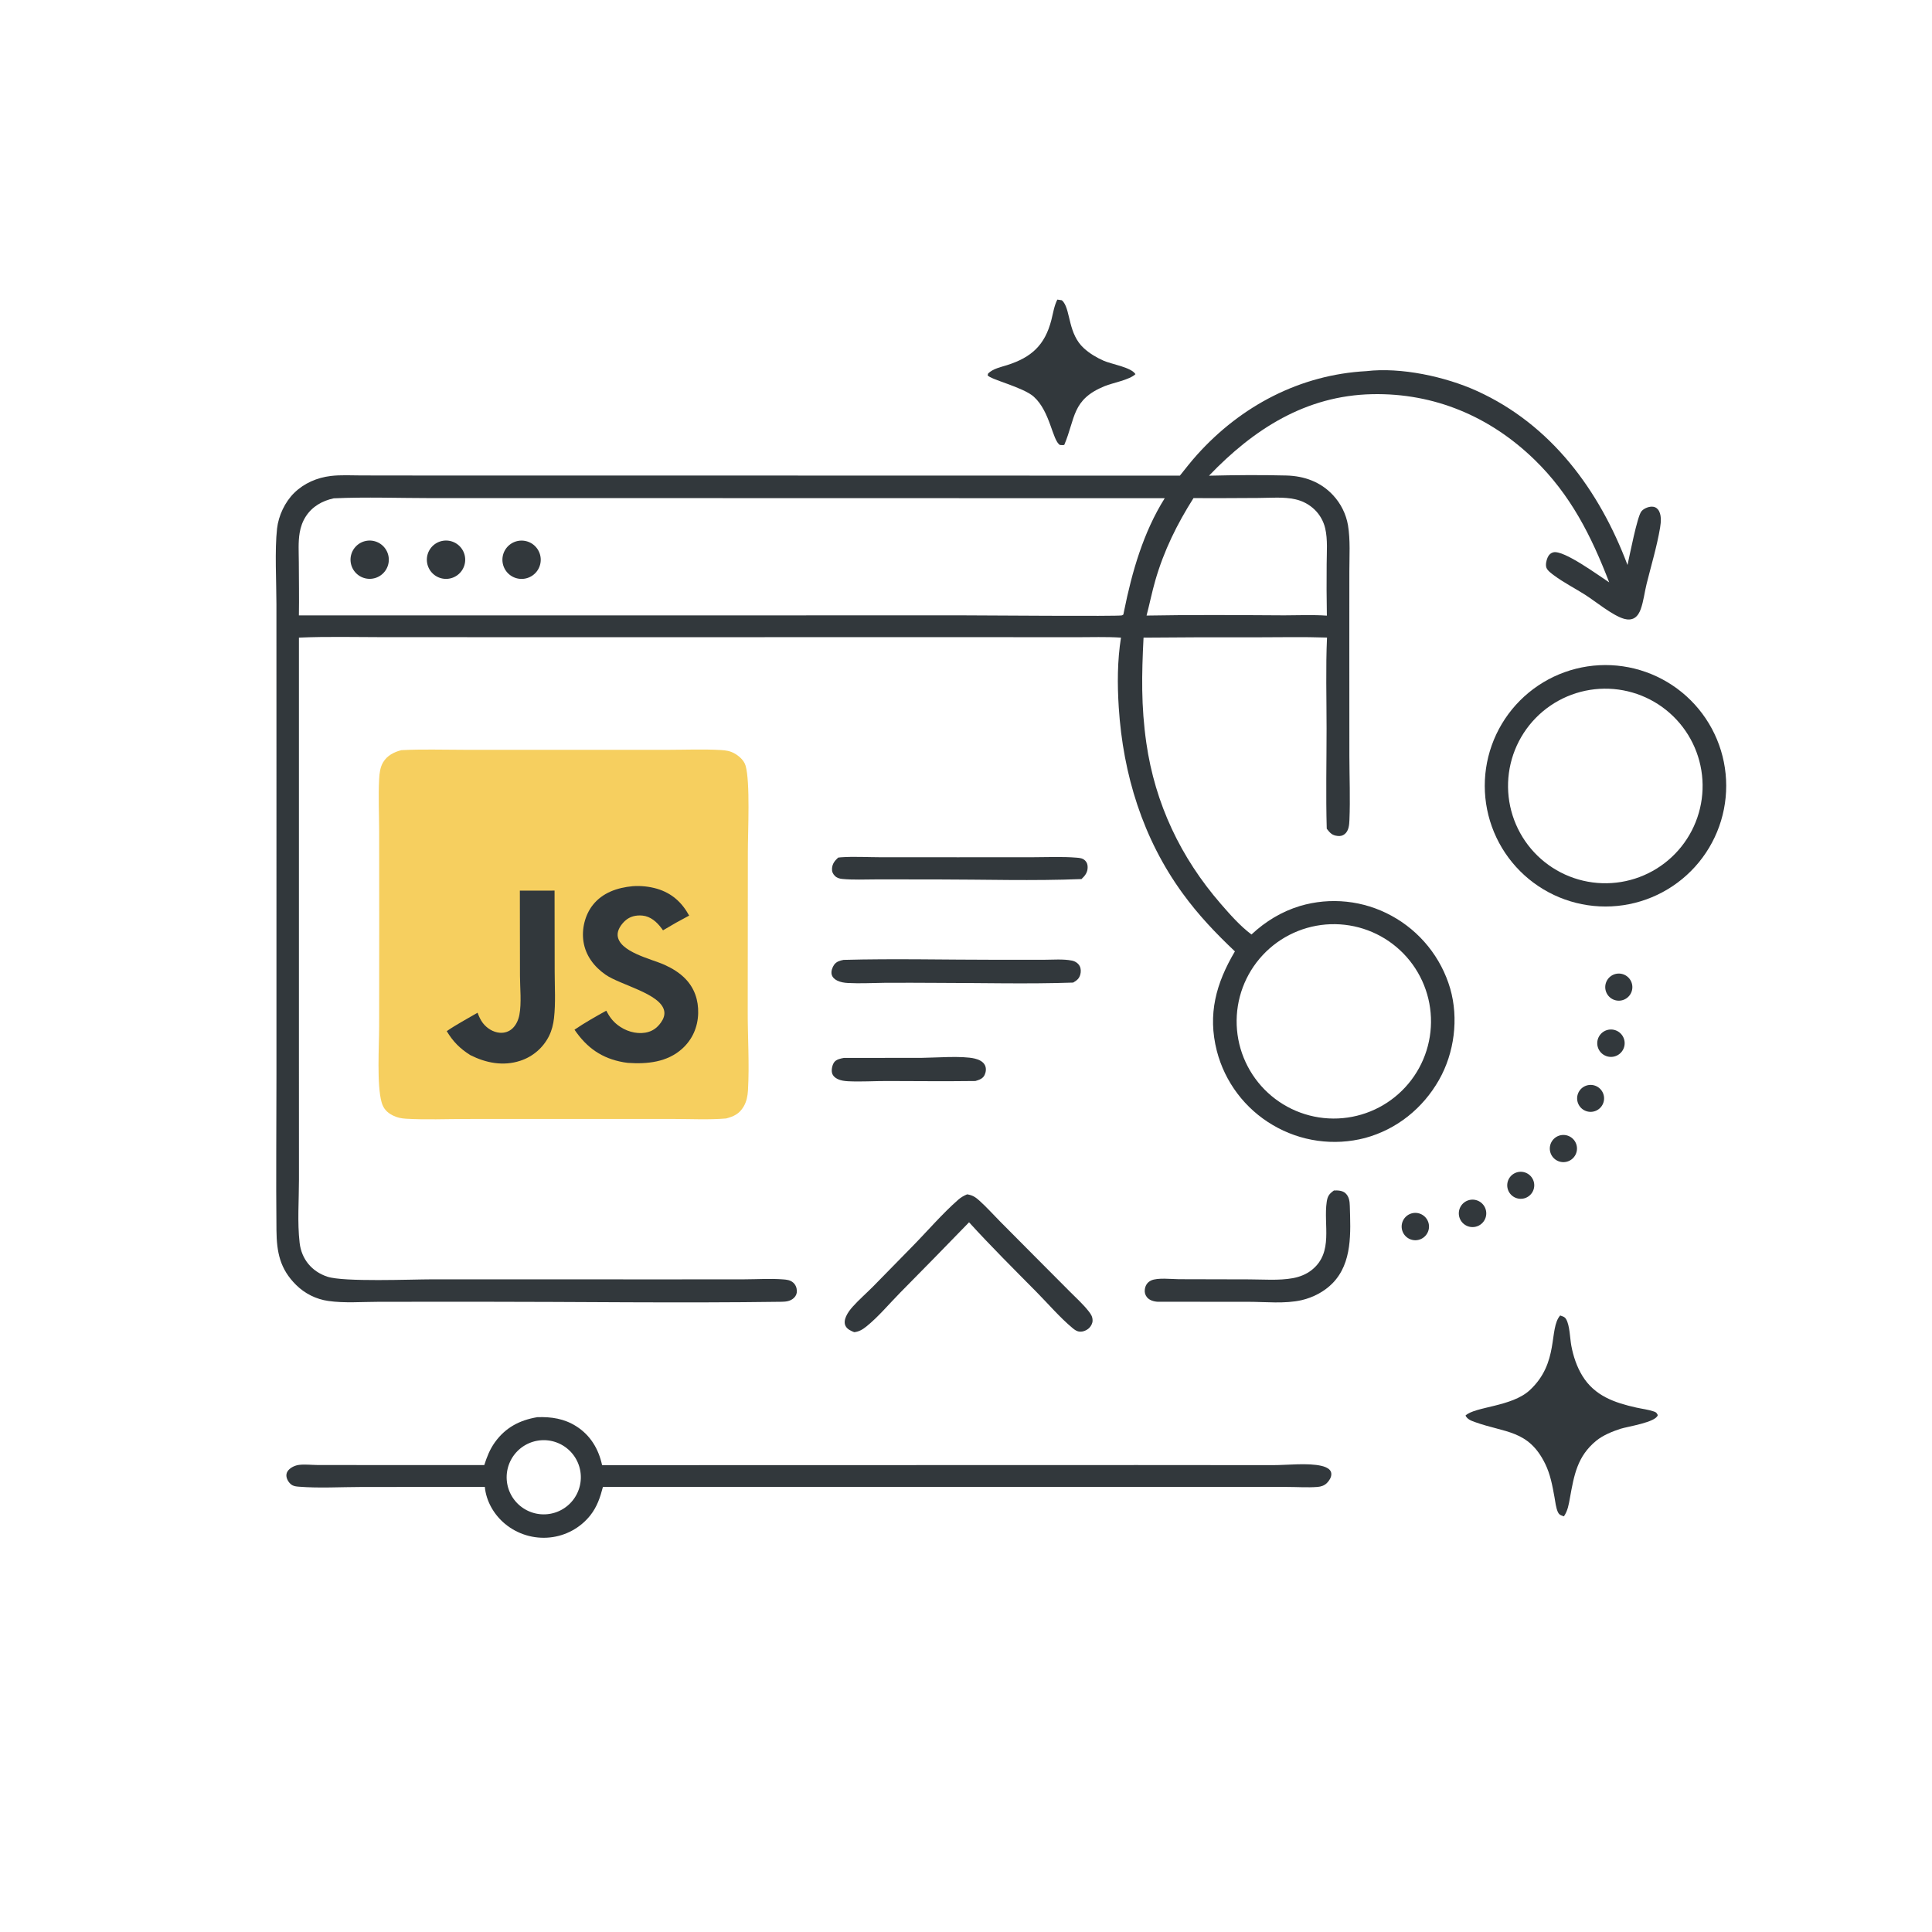 <?xml version="1.0" encoding="utf-8" ?>
<svg xmlns="http://www.w3.org/2000/svg" xmlns:xlink="http://www.w3.org/1999/xlink" width="1024" height="1024">
	<path fill="#32383C" d="M724.189 196.709C742.525 194.536 765.988 199.61 782.656 207.154C822.161 225.032 847.717 259.89 862.615 299.457C863.806 294.113 867.744 273.899 869.929 271.089C871.098 269.586 873.61 268.525 875.503 268.534C876.846 268.541 877.86 268.954 878.731 270.007C880.766 272.465 880.378 276.727 879.891 279.63C878.219 289.591 875.175 299.657 872.738 309.468C871.647 313.86 871.159 318.529 869.651 322.791C869.012 324.598 868.025 326.431 866.364 327.488C864.705 328.544 862.711 328.519 860.872 328.01C854.799 326.33 845.747 318.813 840.198 315.273C834.759 311.804 828.805 308.799 823.642 304.952C822.348 303.988 820.188 302.456 819.627 300.879C819.082 299.346 819.599 297.075 820.206 295.638C820.796 294.242 821.778 293.133 823.305 292.746C828.786 291.354 847.527 305.193 852.908 308.668C843.455 284.099 832.431 262.158 813.242 243.561C789.7 220.747 760.198 208.24 727.292 208.925C692.066 209.659 664.424 227.482 640.798 252.13C654.391 251.804 668.201 251.678 681.795 252.028C691.291 252.273 699.987 255.387 706.55 262.469Q707.318 263.294 708.025 264.172Q708.732 265.05 709.374 265.977Q710.016 266.904 710.589 267.875Q711.162 268.846 711.664 269.855Q712.165 270.865 712.593 271.908Q713.021 272.951 713.372 274.022Q713.723 275.094 713.996 276.188Q714.269 277.281 714.463 278.392C715.765 286.278 715.188 294.746 715.185 302.727L715.168 340.831L715.196 400.808C715.232 412.019 715.699 423.426 715.224 434.618C715.115 437.192 714.907 440.299 712.741 442.068C711.637 442.97 710.414 443.226 709.021 443.079C706.012 442.761 704.993 441.521 703.205 439.249C702.689 421.563 703.113 403.744 703.113 386.043C703.113 370.056 702.625 353.883 703.345 337.92C690.671 337.491 677.906 337.789 665.219 337.788Q635.659 337.686 606.1 337.961C605.112 357.549 604.771 374.203 607.582 393.787C612.198 425.946 625.795 454.579 647.036 479.051C651.962 484.726 657.268 490.774 663.309 495.297C670.714 488.371 679.272 483.159 688.996 480.2Q690.496 479.755 692.017 479.384Q693.537 479.013 695.074 478.717Q696.61 478.422 698.16 478.203Q699.709 477.983 701.268 477.84Q702.826 477.697 704.39 477.632Q705.953 477.566 707.518 477.577Q709.083 477.589 710.645 477.677Q712.208 477.765 713.764 477.931Q715.32 478.096 716.866 478.338Q718.412 478.58 719.945 478.897Q721.477 479.215 722.992 479.608Q724.507 480.001 726 480.468Q727.494 480.935 728.963 481.475Q730.431 482.015 731.872 482.627Q733.312 483.238 734.721 483.92Q736.129 484.602 737.502 485.353Q738.9 486.113 740.259 486.94Q741.617 487.768 742.933 488.662Q744.25 489.555 745.521 490.513Q746.791 491.47 748.013 492.488Q749.235 493.507 750.406 494.585Q751.576 495.663 752.692 496.797Q753.808 497.931 754.866 499.118Q755.925 500.306 756.924 501.544Q757.923 502.782 758.859 504.068Q759.796 505.354 760.668 506.685Q761.541 508.015 762.346 509.387Q763.152 510.759 763.889 512.169Q764.626 513.579 765.293 515.023Q765.96 516.468 766.554 517.943Q767.149 519.419 767.671 520.922Q768.192 522.425 768.639 523.952C773.201 539.815 770.857 558.042 762.709 572.376C754.133 587.463 740.32 598.599 723.497 603.159Q721.964 603.559 720.414 603.882Q718.863 604.206 717.298 604.452Q715.733 604.699 714.158 604.868Q712.583 605.037 711.002 605.129Q709.42 605.22 707.836 605.234Q706.252 605.247 704.669 605.182Q703.086 605.118 701.509 604.975Q699.931 604.832 698.362 604.612Q696.794 604.392 695.238 604.095Q693.682 603.797 692.142 603.424Q690.603 603.05 689.084 602.601Q687.565 602.152 686.069 601.629Q684.574 601.106 683.107 600.509Q681.639 599.913 680.203 599.245Q678.766 598.577 677.364 597.839Q675.963 597.101 674.599 596.295Q673.238 595.497 671.919 594.632Q670.599 593.768 669.324 592.84Q668.048 591.912 666.82 590.923Q665.591 589.933 664.413 588.884Q663.234 587.836 662.109 586.73Q660.983 585.625 659.914 584.466Q658.844 583.306 657.832 582.096Q656.821 580.885 655.87 579.627Q654.919 578.368 654.031 577.064Q653.143 575.76 652.321 574.414Q651.498 573.068 650.742 571.684Q649.987 570.299 649.3 568.879Q648.613 567.459 647.997 566.007Q647.381 564.554 646.837 563.074Q646.293 561.593 645.823 560.088Q645.352 558.582 644.956 557.055C639.97 537.517 644.554 521.13 654.526 504.253C644.213 494.477 635.206 485.025 626.814 473.492C605.741 444.532 595.246 410.504 592.969 374.999C592.178 362.666 592.207 350.189 594.14 337.954C586.273 337.449 578.226 337.744 570.339 337.737L527.625 337.709L282.985 337.721L203.295 337.707C188.38 337.706 173.334 337.293 158.438 337.952L158.438 559.393L158.457 625.203C158.458 636.132 157.548 647.865 158.804 658.694C159.81 667.375 165.238 673.937 173.52 676.676C182.276 679.572 217.843 678.081 229.076 678.073L355.622 678.098L394.696 678.066C401.369 678.049 408.369 677.589 415.001 678.095C416.981 678.246 418.848 678.433 420.4 679.801C421.679 680.928 422.303 682.515 422.355 684.2C422.399 685.627 421.879 686.859 420.861 687.856C419.041 689.637 416.73 689.932 414.306 689.966C359.991 690.733 305.548 689.931 251.219 689.944L200.659 689.986C192.011 689.994 182.515 690.767 173.988 689.531Q172.791 689.36 171.612 689.094Q170.432 688.828 169.278 688.468Q168.124 688.109 167.002 687.659Q165.88 687.208 164.797 686.67Q163.715 686.132 162.678 685.509Q161.642 684.886 160.659 684.182Q159.676 683.478 158.752 682.698Q157.829 681.918 156.97 681.067C148.367 672.579 146.648 663.704 146.528 652.009C146.245 624.57 146.526 597.095 146.527 569.653L146.528 403.323L146.511 320.288C146.51 308.497 145.555 291.51 146.846 280.14C147.624 273.293 151.036 266.052 155.943 261.241C161.196 256.093 168.062 253.15 175.313 252.278C180.624 251.639 186.229 251.986 191.579 251.994L220.122 252.029L315.921 252.031L625.362 252.1C628.359 248.323 631.341 244.52 634.567 240.936C657.881 215.032 689.187 198.586 724.189 196.709ZM158.42 326.184L511.066 326.158C520.285 326.16 593.005 326.747 594.631 326.171C594.91 326.072 595.142 325.87 595.397 325.72L595.778 323.901C599.956 303.182 605.979 282.131 617.332 264.066L331.17 264.004L229.054 264.009C211.762 264.01 194.158 263.341 176.898 264.121C170.815 265.43 165.474 268.447 162.049 273.783C160.368 276.402 159.358 279.292 158.833 282.349C157.977 287.336 158.365 292.783 158.379 297.825C158.406 307.273 158.58 316.739 158.42 326.184ZM714.228 592.336Q715.476 592.158 716.713 591.919Q717.951 591.68 719.175 591.381Q720.4 591.082 721.608 590.723Q722.816 590.365 724.006 589.947Q725.195 589.53 726.363 589.055Q727.53 588.58 728.673 588.048Q729.816 587.517 730.931 586.93Q732.047 586.343 733.132 585.703Q734.218 585.062 735.271 584.369Q736.324 583.676 737.341 582.933Q738.359 582.189 739.339 581.396Q740.319 580.604 741.259 579.764Q742.2 578.925 743.098 578.04Q743.996 577.156 744.849 576.229Q745.703 575.301 746.51 574.333Q747.318 573.365 748.077 572.359Q748.836 571.353 749.544 570.311Q750.253 569.268 750.91 568.193Q751.567 567.117 752.171 566.011Q752.775 564.904 753.323 563.769Q753.872 562.635 754.365 561.475Q754.858 560.314 755.293 559.132Q755.728 557.949 756.105 556.746Q756.482 555.543 756.8 554.323Q757.118 553.104 757.375 551.87Q757.633 550.636 757.83 549.391Q758.027 548.146 758.163 546.893Q758.299 545.64 758.373 544.382Q758.448 543.124 758.46 541.863Q758.473 540.603 758.424 539.343Q758.375 538.084 758.265 536.828Q758.155 535.573 757.983 534.324Q757.811 533.075 757.579 531.837Q757.346 530.598 757.054 529.372Q756.761 528.146 756.408 526.936Q756.056 525.726 755.645 524.534Q755.233 523.343 754.765 522.173Q754.296 521.003 753.77 519.857Q753.244 518.712 752.663 517.593Q752.082 516.475 751.447 515.386Q750.812 514.297 750.125 513.241Q749.437 512.184 748.699 511.163Q747.96 510.141 747.173 509.157Q746.385 508.173 745.551 507.229Q744.716 506.284 743.836 505.382Q742.957 504.479 742.034 503.621Q741.111 502.762 740.147 501.95Q739.183 501.138 738.181 500.373Q737.178 499.609 736.14 498.895Q735.101 498.181 734.029 497.518Q732.957 496.856 731.854 496.246Q730.75 495.637 729.619 495.082Q728.487 494.528 727.329 494.029Q726.172 493.531 724.991 493.089Q723.81 492.648 722.61 492.264Q721.409 491.881 720.191 491.557Q718.973 491.233 717.74 490.969Q716.508 490.705 715.264 490.502Q714.02 490.298 712.768 490.156Q711.515 490.014 710.258 489.933Q709 489.852 707.74 489.833Q706.479 489.813 705.22 489.856Q703.96 489.898 702.704 490.002Q701.448 490.106 700.198 490.271Q698.94 490.437 697.692 490.665Q696.444 490.893 695.209 491.182Q693.973 491.472 692.754 491.821Q691.534 492.171 690.333 492.58Q689.132 492.989 687.953 493.457Q686.774 493.925 685.619 494.451Q684.464 494.976 683.337 495.558Q682.209 496.139 681.111 496.775Q680.014 497.412 678.949 498.102Q677.884 498.791 676.854 499.532Q675.825 500.274 674.833 501.065Q673.841 501.856 672.889 502.695Q671.937 503.534 671.028 504.418Q670.118 505.303 669.254 506.231Q668.389 507.16 667.571 508.13Q666.753 509.1 665.984 510.109Q665.215 511.117 664.496 512.163Q663.777 513.209 663.111 514.288Q662.445 515.368 661.833 516.479Q661.22 517.591 660.664 518.731Q660.107 519.871 659.607 521.037Q659.107 522.203 658.665 523.392Q658.223 524.581 657.84 525.791Q657.457 527 657.134 528.227Q656.811 529.454 656.549 530.695Q656.287 531.937 656.086 533.19Q655.885 534.442 655.746 535.703Q655.608 536.965 655.531 538.231Q655.454 539.497 655.44 540.766Q655.426 542.035 655.474 543.302Q655.523 544.57 655.634 545.834Q655.744 547.098 655.917 548.355Q656.09 549.612 656.324 550.859Q656.559 552.106 656.854 553.339Q657.15 554.573 657.506 555.791Q657.862 557.009 658.277 558.208Q658.693 559.406 659.166 560.583Q659.64 561.76 660.172 562.912Q660.703 564.064 661.29 565.189Q661.878 566.314 662.52 567.408Q663.162 568.502 663.857 569.563Q664.552 570.625 665.299 571.651Q666.045 572.677 666.841 573.664Q667.637 574.652 668.481 575.6Q669.325 576.547 670.214 577.452Q671.104 578.357 672.037 579.216Q672.97 580.076 673.944 580.889Q674.918 581.702 675.931 582.466Q676.943 583.23 677.993 583.943Q679.042 584.657 680.125 585.317Q681.208 585.978 682.323 586.585Q683.437 587.191 684.58 587.742Q685.723 588.293 686.891 588.787Q688.06 589.281 689.251 589.717Q690.443 590.153 691.654 590.53Q692.866 590.906 694.094 591.223Q695.323 591.539 696.566 591.795Q697.808 592.051 699.062 592.245Q700.316 592.44 701.578 592.572Q702.839 592.704 704.106 592.774Q705.373 592.844 706.642 592.852Q707.91 592.859 709.178 592.805Q710.445 592.75 711.709 592.632Q712.972 592.515 714.228 592.336ZM607.695 326.268C631.969 325.805 656.343 326.016 680.625 326.148C688.116 326.144 695.805 325.779 703.269 326.309Q703.021 312.624 703.16 298.938C703.173 292.895 703.793 285.911 702.372 280.004Q702.208 279.305 701.995 278.618Q701.781 277.932 701.52 277.263Q701.259 276.594 700.951 275.945Q700.643 275.296 700.29 274.67Q699.937 274.044 699.54 273.445Q699.144 272.846 698.706 272.277Q698.268 271.707 697.79 271.17Q697.313 270.633 696.799 270.131Q696.27 269.619 695.706 269.145Q695.143 268.672 694.548 268.238Q693.953 267.804 693.33 267.412Q692.706 267.02 692.058 266.672Q691.409 266.324 690.738 266.021Q690.066 265.719 689.376 265.464Q688.685 265.208 687.979 265.001Q687.272 264.794 686.553 264.636C680.389 263.239 673.296 263.917 666.983 263.931C655.522 263.955 644.047 264.118 632.587 263.987C623.834 277.822 616.922 291.794 612.356 307.593C610.57 313.773 609.328 320.059 607.695 326.268Z"/>
	<path fill="#32383C" d="M234.029 286.776Q234.356 286.697 234.688 286.641Q235.02 286.584 235.355 286.549Q235.69 286.514 236.026 286.502Q236.362 286.489 236.699 286.499Q237.035 286.509 237.37 286.541Q237.706 286.573 238.038 286.627Q238.37 286.681 238.698 286.757Q239.026 286.833 239.348 286.93Q239.67 287.028 239.985 287.147Q240.3 287.265 240.607 287.404Q240.913 287.544 241.21 287.703Q241.507 287.862 241.792 288.041Q242.078 288.219 242.35 288.416Q242.623 288.613 242.883 288.828Q243.142 289.042 243.387 289.274Q243.631 289.505 243.86 289.752Q244.089 289.999 244.301 290.261Q244.512 290.522 244.707 290.797Q244.901 291.072 245.076 291.36Q245.252 291.647 245.408 291.945Q245.564 292.243 245.7 292.551Q245.836 292.859 245.951 293.176Q246.066 293.492 246.16 293.815Q246.254 294.138 246.327 294.467Q246.4 294.796 246.45 295.128Q246.501 295.461 246.529 295.797Q246.558 296.132 246.564 296.469Q246.57 296.805 246.554 297.141Q246.538 297.478 246.5 297.812Q246.461 298.146 246.401 298.478Q246.341 298.809 246.259 299.135Q246.177 299.462 246.073 299.782Q245.969 300.102 245.845 300.415Q245.72 300.728 245.575 301.032Q245.431 301.336 245.266 301.629Q245.101 301.923 244.917 302.205Q244.733 302.487 244.531 302.756Q244.329 303.025 244.11 303.281Q243.89 303.536 243.655 303.776Q243.419 304.016 243.167 304.24Q242.916 304.464 242.651 304.671Q242.385 304.878 242.107 305.067Q241.828 305.256 241.537 305.426Q241.247 305.596 240.946 305.747Q240.645 305.897 240.334 306.028Q240.024 306.158 239.705 306.267Q239.387 306.376 239.062 306.465Q238.737 306.553 238.407 306.619Q238.165 306.668 237.922 306.704Q237.678 306.741 237.433 306.766Q237.187 306.791 236.941 306.804Q236.695 306.817 236.449 306.818Q236.202 306.819 235.956 306.808Q235.71 306.798 235.464 306.775Q235.219 306.752 234.975 306.717Q234.731 306.683 234.489 306.636Q234.247 306.59 234.007 306.532Q233.768 306.473 233.531 306.404Q233.295 306.334 233.062 306.253Q232.829 306.172 232.601 306.08Q232.372 305.987 232.148 305.884Q231.925 305.781 231.706 305.667Q231.488 305.553 231.275 305.429Q231.062 305.304 230.856 305.17Q230.649 305.035 230.449 304.891Q230.25 304.746 230.057 304.592Q229.865 304.438 229.68 304.275Q229.495 304.112 229.318 303.94Q229.142 303.768 228.974 303.588Q228.805 303.408 228.646 303.22Q228.487 303.032 228.337 302.836Q228.187 302.64 228.047 302.438Q227.907 302.235 227.777 302.026Q227.646 301.816 227.526 301.601Q227.406 301.386 227.297 301.165Q227.188 300.944 227.089 300.718Q226.991 300.492 226.903 300.262Q226.816 300.031 226.74 299.797Q226.664 299.562 226.599 299.324Q226.534 299.087 226.481 298.846Q226.428 298.605 226.386 298.362Q226.345 298.119 226.316 297.875Q226.286 297.63 226.268 297.384Q226.251 297.138 226.245 296.892Q226.239 296.645 226.246 296.399Q226.252 296.153 226.27 295.907Q226.288 295.661 226.318 295.416Q226.348 295.172 226.39 294.929Q226.432 294.686 226.486 294.445Q226.539 294.205 226.605 293.967Q226.67 293.729 226.747 293.495Q226.823 293.261 226.911 293.031Q226.999 292.8 227.098 292.575Q227.197 292.349 227.307 292.128Q227.417 291.908 227.537 291.692Q227.658 291.477 227.788 291.268Q227.919 291.059 228.06 290.857Q228.2 290.655 228.351 290.459Q228.501 290.264 228.661 290.076Q228.82 289.888 228.989 289.708Q229.157 289.529 229.334 289.357Q229.511 289.186 229.696 289.023Q229.882 288.86 230.074 288.707Q230.267 288.553 230.467 288.409Q230.667 288.265 230.874 288.131Q231.081 287.997 231.294 287.873Q231.507 287.749 231.726 287.635Q231.945 287.522 232.169 287.419Q232.393 287.317 232.622 287.225Q232.85 287.133 233.083 287.052Q233.316 286.972 233.553 286.903Q233.789 286.834 234.029 286.776Z"/>
	<path fill="#32383C" d="M274.159 286.784Q274.488 286.708 274.821 286.654Q275.155 286.6 275.491 286.568Q275.827 286.537 276.164 286.527Q276.502 286.518 276.839 286.531Q277.177 286.544 277.512 286.58Q277.848 286.615 278.181 286.673Q278.514 286.73 278.842 286.81Q279.17 286.89 279.492 286.991Q279.814 287.092 280.129 287.215Q280.443 287.337 280.749 287.481Q281.055 287.624 281.35 287.787Q281.646 287.95 281.93 288.132Q282.214 288.315 282.486 288.516Q282.757 288.716 283.015 288.935Q283.272 289.153 283.514 289.388Q283.757 289.623 283.983 289.874Q284.209 290.125 284.418 290.39Q284.628 290.655 284.819 290.933Q285.01 291.212 285.182 291.502Q285.354 291.792 285.506 292.094Q285.659 292.395 285.791 292.706Q285.923 293.016 286.034 293.335Q286.145 293.654 286.235 293.98Q286.325 294.305 286.393 294.636Q286.461 294.967 286.506 295.301Q286.552 295.636 286.576 295.972Q286.599 296.309 286.6 296.647Q286.601 296.985 286.58 297.322Q286.559 297.658 286.515 297.993Q286.471 298.328 286.405 298.659Q286.34 298.99 286.252 299.316Q286.164 299.642 286.055 299.962Q285.946 300.281 285.816 300.593Q285.685 300.905 285.535 301.207Q285.384 301.509 285.214 301.801Q285.043 302.092 284.854 302.372Q284.665 302.651 284.457 302.918Q284.25 303.184 284.025 303.436Q283.8 303.688 283.559 303.924Q283.318 304.161 283.062 304.381Q282.806 304.601 282.536 304.803Q282.266 305.006 281.983 305.19Q281.7 305.374 281.405 305.539Q281.11 305.704 280.805 305.849Q280.5 305.994 280.186 306.118Q279.873 306.242 279.551 306.346Q279.23 306.449 278.902 306.531Q278.574 306.612 278.242 306.672Q278.001 306.715 277.757 306.747Q277.514 306.779 277.269 306.799Q277.025 306.819 276.78 306.827Q276.534 306.835 276.289 306.831Q276.044 306.827 275.799 306.812Q275.554 306.796 275.31 306.768Q275.066 306.741 274.824 306.702Q274.582 306.663 274.342 306.612Q274.102 306.561 273.865 306.499Q273.627 306.436 273.393 306.362Q273.159 306.289 272.929 306.204Q272.699 306.119 272.473 306.023Q272.247 305.927 272.026 305.82Q271.806 305.713 271.59 305.596Q271.375 305.479 271.165 305.351Q270.955 305.223 270.752 305.086Q270.549 304.948 270.353 304.801Q270.157 304.654 269.968 304.497Q269.779 304.341 269.598 304.175Q269.416 304.01 269.243 303.836Q269.07 303.662 268.906 303.479Q268.742 303.297 268.586 303.107Q268.431 302.917 268.285 302.72Q268.139 302.523 268.003 302.319Q267.866 302.115 267.74 301.905Q267.614 301.694 267.498 301.478Q267.382 301.262 267.276 301.04Q267.171 300.819 267.076 300.592Q266.982 300.366 266.898 300.135Q266.815 299.905 266.742 299.67Q266.67 299.436 266.609 299.198Q266.548 298.96 266.499 298.72Q266.45 298.48 266.412 298.237Q266.374 297.995 266.348 297.751Q266.322 297.507 266.308 297.262Q266.294 297.017 266.292 296.771Q266.29 296.526 266.299 296.281Q266.309 296.036 266.33 295.791Q266.352 295.547 266.385 295.304Q266.418 295.061 266.463 294.819Q266.508 294.578 266.564 294.34Q266.621 294.101 266.689 293.865Q266.757 293.629 266.836 293.397Q266.915 293.165 267.006 292.937Q267.096 292.709 267.197 292.485Q267.299 292.262 267.411 292.043Q267.523 291.825 267.645 291.612Q267.767 291.4 267.9 291.193Q268.032 290.987 268.175 290.787Q268.317 290.587 268.469 290.394Q268.621 290.201 268.782 290.016Q268.943 289.831 269.112 289.654Q269.282 289.477 269.46 289.308Q269.638 289.139 269.824 288.979Q270.01 288.819 270.204 288.668Q270.397 288.517 270.598 288.376Q270.799 288.235 271.006 288.103Q271.213 287.972 271.426 287.851Q271.64 287.729 271.858 287.618Q272.077 287.508 272.301 287.407Q272.525 287.307 272.754 287.218Q272.983 287.129 273.215 287.051Q273.448 286.973 273.684 286.906Q273.92 286.839 274.159 286.784Z"/>
	<path fill="#32383C" d="M193.784 286.732Q194.112 286.661 194.444 286.612Q194.776 286.563 195.111 286.536Q195.445 286.508 195.781 286.503Q196.117 286.499 196.452 286.516Q196.787 286.533 197.121 286.572Q197.454 286.612 197.784 286.673Q198.114 286.734 198.439 286.818Q198.765 286.901 199.084 287.005Q199.403 287.109 199.714 287.234Q200.026 287.36 200.328 287.505Q200.631 287.651 200.923 287.816Q201.215 287.981 201.496 288.165Q201.777 288.349 202.045 288.552Q202.313 288.754 202.567 288.974Q202.82 289.193 203.059 289.429Q203.298 289.665 203.521 289.916Q203.744 290.167 203.949 290.432Q204.155 290.698 204.343 290.976Q204.53 291.254 204.699 291.544Q204.868 291.835 205.017 292.135Q205.167 292.436 205.296 292.746Q205.425 293.056 205.533 293.373Q205.642 293.691 205.729 294.015Q205.816 294.339 205.882 294.669Q205.947 294.998 205.991 295.331Q206.034 295.664 206.056 295.999Q206.077 296.334 206.077 296.669Q206.076 297.005 206.053 297.34Q206.03 297.675 205.985 298.007Q205.94 298.34 205.873 298.669Q205.807 298.998 205.718 299.322Q205.63 299.646 205.52 299.963Q205.41 300.28 205.28 300.59Q205.15 300.899 204.999 301.199Q204.848 301.499 204.678 301.788Q204.508 302.078 204.319 302.355Q204.131 302.633 203.924 302.897Q203.717 303.162 203.493 303.412Q203.269 303.662 203.03 303.897Q202.79 304.132 202.535 304.351Q202.28 304.569 202.011 304.77Q201.743 304.971 201.461 305.154Q201.18 305.337 200.887 305.501Q200.594 305.665 200.291 305.81Q199.988 305.954 199.676 306.078Q199.364 306.202 199.044 306.305Q198.725 306.408 198.399 306.489Q198.073 306.571 197.743 306.631Q197.501 306.675 197.256 306.707Q197.012 306.74 196.766 306.76Q196.521 306.78 196.275 306.789Q196.028 306.797 195.782 306.793Q195.535 306.79 195.29 306.774Q195.044 306.759 194.799 306.731Q194.554 306.704 194.311 306.664Q194.067 306.625 193.826 306.574Q193.585 306.523 193.347 306.46Q193.109 306.397 192.874 306.323Q192.639 306.249 192.408 306.163Q192.177 306.078 191.95 305.981Q191.723 305.884 191.501 305.777Q191.28 305.669 191.064 305.551Q190.847 305.433 190.637 305.304Q190.427 305.176 190.223 305.037Q190.019 304.898 189.823 304.75Q189.626 304.602 189.437 304.444Q189.247 304.286 189.066 304.12Q188.884 303.953 188.711 303.778Q188.538 303.602 188.374 303.419Q188.209 303.235 188.054 303.044Q187.898 302.853 187.753 302.654Q187.607 302.456 187.471 302.25Q187.335 302.045 187.209 301.833Q187.083 301.621 186.967 301.403Q186.852 301.186 186.747 300.963Q186.642 300.74 186.548 300.512Q186.455 300.284 186.372 300.052Q186.289 299.82 186.218 299.584Q186.147 299.348 186.087 299.109Q186.027 298.87 185.979 298.628Q185.931 298.386 185.895 298.143Q185.858 297.899 185.834 297.654Q185.81 297.409 185.797 297.162Q185.785 296.916 185.784 296.67Q185.784 296.423 185.795 296.177Q185.806 295.931 185.83 295.686Q185.853 295.441 185.888 295.197Q185.924 294.953 185.971 294.711Q186.018 294.469 186.077 294.23Q186.135 293.99 186.206 293.754Q186.276 293.518 186.358 293.286Q186.439 293.053 186.532 292.825Q186.625 292.597 186.729 292.373Q186.833 292.15 186.947 291.932Q187.062 291.713 187.187 291.501Q187.312 291.289 187.447 291.083Q187.582 290.877 187.727 290.677Q187.872 290.478 188.027 290.286Q188.181 290.094 188.345 289.91Q188.509 289.726 188.681 289.55Q188.853 289.374 189.034 289.206Q189.215 289.039 189.403 288.88Q189.592 288.722 189.788 288.573Q189.984 288.424 190.188 288.284Q190.391 288.145 190.6 288.015Q190.81 287.886 191.026 287.767Q191.241 287.647 191.463 287.539Q191.684 287.43 191.91 287.333Q192.136 287.235 192.367 287.149Q192.598 287.062 192.832 286.987Q193.067 286.912 193.305 286.848Q193.543 286.784 193.784 286.732Z"/>
	<path fill="#F6CF5F" d="M212.753 397.596C223.662 397.036 234.727 397.4 245.658 397.408L302.112 397.433L353.997 397.419C363.291 397.408 372.795 397.011 382.068 397.532C384.701 397.68 386.837 397.994 389.195 399.278C391.699 400.641 394.358 403.006 395.175 405.828C397.685 414.503 396.383 440.745 396.383 451.4L396.311 535.493C396.251 549.546 397.262 564.034 396.433 578.03C396.259 580.963 395.67 583.881 394.172 586.443C391.903 590.326 389.061 591.687 384.869 592.813C375.729 593.599 366.173 593.077 356.982 593.077L306.579 593.064L247.037 593.088C236.494 593.095 225.692 593.57 215.176 592.947C212.623 592.795 210.391 592.338 208.101 591.16C205.021 589.575 203.196 587.557 202.252 584.219C199.644 575 200.946 554.467 200.953 543.995L200.995 489.281L200.957 440.284C200.926 431.206 200.484 421.898 200.956 412.844C201.112 409.859 201.492 406.643 203.057 404.034C205.222 400.424 208.808 398.609 212.753 397.596Z"/>
	<path fill="#32383C" d="M335.319 469.702Q336.954 469.584 338.593 469.611Q340.232 469.638 341.862 469.81Q343.492 469.982 345.1 470.298Q346.709 470.613 348.283 471.07C356.084 473.417 361.413 478.238 365.267 485.283Q358.219 488.979 351.405 493.091Q350.983 492.5 350.55 491.918C348.108 488.653 344.787 485.686 340.52 485.282C337.093 484.957 333.823 485.71 331.28 488.062C329.29 489.903 327.187 492.825 327.354 495.678C327.872 504.521 345.438 508.309 352.127 511.335C356.231 513.192 360.159 515.546 363.304 518.812C368.136 523.832 370.213 530.133 370.046 537.014C369.87 544.321 367.028 550.904 361.589 555.827C353.649 563.015 342.978 564.06 332.789 563.344C332.023 563.257 331.279 563.158 330.52 563.024C318.94 560.969 311.062 555.376 304.496 545.76C309.88 542.085 315.636 538.855 321.327 535.681C322.956 538.768 324.564 541.07 327.352 543.255C331.389 546.418 336.887 548.191 342.012 547.336C345.618 546.735 348.197 544.924 350.296 541.98C351.604 540.145 352.508 538.005 352.021 535.723C350.067 526.566 328.837 522.12 320.906 516.57C314.871 512.348 310.383 506.478 309.245 499.033C308.234 492.408 310.037 484.915 314.238 479.627C319.45 473.066 327.297 470.459 335.319 469.702Z"/>
	<path fill="#32383C" d="M275.537 472.058L293.929 472.036L293.99 515.148C293.996 523.187 294.546 531.65 293.631 539.641C293.256 542.918 292.485 546.093 291.016 549.065Q290.727 549.644 290.41 550.208Q290.093 550.773 289.749 551.321Q289.404 551.868 289.032 552.398Q288.661 552.928 288.264 553.439Q287.866 553.95 287.444 554.441Q287.022 554.932 286.576 555.401Q286.13 555.87 285.662 556.316Q285.193 556.762 284.703 557.185Q284.212 557.607 283.702 558.005Q283.191 558.403 282.661 558.775Q282.132 559.147 281.584 559.492Q281.037 559.837 280.473 560.154Q279.909 560.472 279.33 560.761Q278.751 561.05 278.158 561.31Q277.565 561.57 276.96 561.801Q276.356 562.031 275.74 562.231C266.72 565.208 257.583 563.405 249.302 559.247C243.811 555.805 240.133 552.105 236.787 546.527C241.936 542.967 247.712 539.96 253.11 536.765C253.865 538.73 254.672 540.62 255.975 542.294C258.081 544.999 261.324 547.068 264.781 547.37C267.365 547.596 269.801 546.822 271.686 545.026C273.619 543.184 274.775 540.532 275.276 537.94C276.49 531.648 275.604 523.602 275.597 517.149L275.537 472.058Z"/>
	<path fill="#32383C" d="M844.511 352.818Q846.075 352.66 847.645 352.579Q849.215 352.498 850.787 352.494Q852.359 352.491 853.929 352.564Q855.499 352.638 857.064 352.788Q858.628 352.939 860.184 353.166Q861.739 353.393 863.282 353.696Q864.824 353.999 866.35 354.378Q867.875 354.756 869.381 355.209Q870.886 355.663 872.367 356.189Q873.848 356.715 875.302 357.314Q876.755 357.912 878.178 358.581Q879.6 359.251 880.988 359.989Q882.376 360.727 883.726 361.533Q885.076 362.338 886.384 363.209Q887.693 364.08 888.958 365.013Q890.222 365.947 891.439 366.942Q892.656 367.937 893.823 368.991Q894.989 370.044 896.103 371.154Q897.216 372.263 898.274 373.426Q899.332 374.589 900.331 375.802Q901.331 377.016 902.269 378.277Q903.208 379.538 904.083 380.843Q904.959 382.149 905.769 383.496Q906.579 384.843 907.323 386.228Q908.066 387.613 908.74 389.033Q909.414 390.453 910.018 391.904Q910.622 393.356 911.154 394.835Q911.686 396.314 912.144 397.818Q912.603 399.321 912.987 400.846Q913.371 402.37 913.68 403.911Q913.988 405.453 914.221 407.007Q914.454 408.562 914.61 410.126Q914.766 411.69 914.845 413.26Q914.924 414.83 914.926 416.402Q914.928 417.974 914.853 419.544Q914.778 421.114 914.626 422.679Q914.474 424.243 914.245 425.798Q914.016 427.354 913.711 428.896Q913.406 430.438 913.026 431.963Q912.645 433.488 912.19 434.993Q911.736 436.498 911.208 437.978Q910.68 439.459 910.079 440.912Q909.479 442.365 908.808 443.786Q908.138 445.208 907.398 446.595Q906.658 447.982 905.851 449.331Q905.044 450.68 904.172 451.987Q903.3 453.295 902.364 454.559Q901.429 455.822 900.433 457.038Q899.436 458.254 898.382 459.419Q897.327 460.585 896.216 461.697Q895.105 462.809 893.941 463.866Q892.777 464.922 891.563 465.92Q890.348 466.918 889.086 467.855Q887.824 468.792 886.517 469.666Q885.211 470.54 883.863 471.349Q882.515 472.158 881.129 472.899Q879.743 473.641 878.323 474.314Q876.902 474.987 875.45 475.589Q873.998 476.191 872.518 476.721Q871.038 477.251 869.534 477.708Q868.03 478.165 866.505 478.547Q864.98 478.93 863.439 479.237Q861.897 479.544 860.342 479.775Q858.787 480.006 857.223 480.16Q855.661 480.314 854.093 480.392Q852.526 480.469 850.956 480.469Q849.386 480.47 847.818 480.393Q846.251 480.317 844.688 480.163Q843.126 480.01 841.573 479.78Q840.021 479.551 838.481 479.245Q836.941 478.939 835.419 478.559Q833.896 478.178 832.393 477.723Q830.891 477.268 829.413 476.74Q827.935 476.212 826.484 475.612Q825.034 475.012 823.615 474.342Q822.195 473.672 820.81 472.932Q819.426 472.193 818.079 471.387Q816.732 470.581 815.426 469.71Q814.12 468.839 812.859 467.905Q811.597 466.97 810.383 465.976Q809.169 464.981 808.005 463.928Q806.842 462.874 805.731 461.765Q804.62 460.656 803.565 459.494Q802.51 458.332 801.513 457.12Q800.516 455.907 799.579 454.647Q798.643 453.387 797.77 452.083Q796.897 450.779 796.088 449.433Q795.28 448.088 794.538 446.704Q793.797 445.32 793.125 443.902Q792.452 442.484 791.85 441.035Q791.247 439.585 790.717 438.108Q790.186 436.63 789.729 435.129Q789.271 433.627 788.888 432.105Q788.505 430.583 788.197 429.044Q787.889 427.505 787.656 425.952Q787.424 424.4 787.268 422.838Q787.112 421.276 787.033 419.708Q786.954 418.141 786.952 416.571Q786.949 415.001 787.024 413.434Q787.099 411.866 787.25 410.303Q787.402 408.741 787.63 407.188Q787.858 405.635 788.162 404.095Q788.466 402.555 788.845 401.032Q789.224 399.508 789.677 398.006Q790.13 396.503 790.657 395.024Q791.183 393.545 791.781 392.094Q792.38 390.643 793.048 389.223Q793.717 387.803 794.454 386.417Q795.192 385.031 795.997 383.684Q796.801 382.336 797.671 381.029Q798.541 379.722 799.473 378.46Q800.406 377.197 801.399 375.982Q802.393 374.767 803.445 373.602Q804.497 372.437 805.604 371.325Q806.712 370.212 807.873 369.156Q809.034 368.1 810.245 367.101Q811.457 366.103 812.716 365.165Q813.975 364.228 815.278 363.353Q816.581 362.478 817.926 361.668Q819.27 360.858 820.653 360.115Q822.036 359.372 823.453 358.698Q824.871 358.024 826.32 357.42Q827.769 356.816 829.245 356.284Q830.722 355.752 832.223 355.293Q833.724 354.834 835.246 354.449Q836.768 354.064 838.306 353.754Q839.845 353.444 841.397 353.21Q842.949 352.976 844.511 352.818ZM856.727 467.807Q857.983 467.663 859.23 467.458Q860.477 467.252 861.713 466.986Q862.949 466.72 864.17 466.393Q865.391 466.067 866.595 465.681Q867.798 465.295 868.982 464.85Q870.165 464.406 871.325 463.904Q872.485 463.402 873.62 462.844Q874.754 462.286 875.859 461.673Q876.965 461.06 878.039 460.393Q879.113 459.727 880.153 459.008Q881.193 458.29 882.197 457.522Q883.2 456.753 884.165 455.937Q885.13 455.12 886.054 454.257Q886.977 453.394 887.858 452.487Q888.738 451.58 889.573 450.63Q890.407 449.681 891.195 448.692Q891.982 447.703 892.72 446.677Q893.458 445.651 894.144 444.589Q894.831 443.528 895.465 442.434Q896.099 441.341 896.678 440.217Q897.258 439.094 897.782 437.944Q898.305 436.793 898.772 435.618Q899.239 434.444 899.648 433.247Q900.056 432.051 900.406 430.836Q900.755 429.622 901.045 428.391Q901.335 427.161 901.564 425.918Q901.793 424.675 901.96 423.422Q902.128 422.169 902.234 420.909Q902.341 419.65 902.385 418.386Q902.429 417.123 902.412 415.859Q902.394 414.595 902.315 413.334Q902.235 412.072 902.094 410.816Q901.953 409.56 901.75 408.312Q901.548 407.064 901.284 405.828Q901.021 404.592 900.697 403.37Q900.373 402.148 899.99 400.943Q899.607 399.739 899.165 398.555Q898.723 397.37 898.224 396.209Q897.725 395.048 897.169 393.912Q896.614 392.777 896.003 391.67Q895.393 390.563 894.729 389.488Q894.064 388.412 893.348 387.37Q892.633 386.328 891.866 385.323Q891.1 384.318 890.286 383.351Q889.471 382.384 888.61 381.459Q887.75 380.533 886.844 379.651Q885.939 378.768 884.992 377.931Q884.045 377.095 883.057 376.305Q882.07 375.516 881.046 374.775Q880.021 374.035 878.961 373.346Q877.901 372.657 876.809 372.021Q875.717 371.384 874.595 370.802Q873.473 370.22 872.324 369.694Q871.174 369.167 870.001 368.698Q868.827 368.229 867.632 367.817Q866.437 367.406 865.223 367.054Q864.009 366.701 862.779 366.409Q861.549 366.116 860.307 365.885Q859.064 365.653 857.811 365.482Q856.559 365.312 855.3 365.202Q854.04 365.093 852.777 365.046Q851.514 364.999 850.25 365.014Q848.986 365.028 847.724 365.105Q846.463 365.182 845.206 365.32Q843.946 365.459 842.694 365.659Q841.443 365.86 840.202 366.122Q838.962 366.383 837.736 366.706Q836.51 367.028 835.301 367.41Q834.092 367.793 832.904 368.234Q831.716 368.675 830.55 369.174Q829.385 369.673 828.245 370.229Q827.106 370.785 825.995 371.396Q824.885 372.007 823.805 372.672Q822.726 373.337 821.681 374.054Q820.635 374.771 819.626 375.538Q818.618 376.306 817.648 377.122Q816.678 377.938 815.749 378.801Q814.82 379.664 813.935 380.572Q813.05 381.479 812.211 382.429Q811.371 383.379 810.579 384.369Q809.788 385.359 809.046 386.387Q808.303 387.415 807.612 388.478Q806.922 389.541 806.284 390.636Q805.646 391.732 805.063 392.857Q804.48 393.983 803.953 395.136Q803.426 396.289 802.956 397.466Q802.486 398.644 802.075 399.843Q801.664 401.042 801.312 402.26Q800.96 403.478 800.668 404.711Q800.376 405.945 800.146 407.191Q799.915 408.438 799.746 409.694Q799.577 410.951 799.469 412.214Q799.362 413.477 799.317 414.744Q799.272 416.011 799.289 417.278Q799.306 418.546 799.386 419.811Q799.465 421.076 799.607 422.336Q799.749 423.596 799.952 424.847Q800.155 426.098 800.42 427.338Q800.684 428.578 801.01 429.803Q801.335 431.029 801.72 432.237Q802.105 433.444 802.549 434.632Q802.992 435.819 803.494 436.984Q803.996 438.148 804.554 439.286Q805.112 440.424 805.726 441.533Q806.34 442.643 807.007 443.721Q807.674 444.799 808.394 445.842Q809.113 446.886 809.883 447.893Q810.653 448.9 811.471 449.869Q812.29 450.837 813.155 451.763Q814.02 452.69 814.929 453.573Q815.839 454.456 816.791 455.294Q817.743 456.131 818.734 456.921Q819.726 457.71 820.756 458.45Q821.785 459.19 822.85 459.878Q823.914 460.567 825.011 461.202Q826.109 461.837 827.235 462.418Q828.362 462.998 829.517 463.523Q830.671 464.047 831.849 464.514Q833.028 464.981 834.228 465.39Q835.428 465.799 836.646 466.148Q837.865 466.497 839.099 466.786Q840.334 467.075 841.581 467.303Q842.828 467.531 844.085 467.697Q845.341 467.863 846.605 467.968Q847.868 468.072 849.135 468.114Q850.402 468.157 851.67 468.136Q852.938 468.116 854.203 468.034Q855.468 467.951 856.727 467.807Z"/>
	<path fill="#32383C" d="M284.792 751.135C292.264 750.884 299.055 751.899 305.47 755.978C312.946 760.733 317.293 768.031 319.121 776.573L602.708 776.505L674.431 776.557C682.169 776.584 693.11 775.217 700.484 776.956C701.918 777.294 703.789 777.952 704.79 779.101C705.386 779.785 705.624 780.449 705.631 781.328C705.646 783.072 704.477 784.857 703.276 786.046C701.916 787.394 700.165 787.965 698.282 788.11C693.076 788.511 687.558 788.114 682.313 788.111L649.518 788.106L545.375 788.097L319.571 788.063C318.131 793.625 316.458 798.639 312.845 803.207Q312.356 803.818 311.838 804.404Q311.32 804.99 310.773 805.55Q310.226 806.11 309.652 806.642Q309.079 807.173 308.479 807.676Q307.88 808.179 307.256 808.651Q306.632 809.124 305.986 809.565Q305.339 810.006 304.672 810.414Q304.004 810.822 303.318 811.197Q302.631 811.572 301.926 811.912Q301.221 812.252 300.501 812.557Q299.78 812.861 299.045 813.13Q298.311 813.399 297.563 813.631Q296.816 813.863 296.058 814.057Q295.3 814.252 294.534 814.408Q293.767 814.565 292.994 814.684Q292.22 814.802 291.442 814.882Q290.649 814.964 289.854 815.006Q289.058 815.048 288.261 815.051Q287.465 815.054 286.669 815.017Q285.873 814.98 285.08 814.904Q284.286 814.828 283.498 814.713Q282.71 814.597 281.928 814.443Q281.146 814.288 280.373 814.095Q279.6 813.902 278.838 813.671Q278.075 813.44 277.325 813.172Q276.575 812.903 275.839 812.598Q275.103 812.292 274.383 811.951Q273.663 811.609 272.961 811.233Q272.259 810.856 271.577 810.445Q270.894 810.033 270.233 809.589Q269.572 809.144 268.933 808.668Q268.295 808.191 267.681 807.683C261.814 802.824 257.678 795.683 256.965 788.07L191.443 788.128C180.623 788.136 169.247 788.844 158.486 787.983C156.908 787.856 155.555 787.762 154.283 786.755C152.938 785.691 151.808 783.775 151.787 782.037C151.772 780.887 152.21 779.928 152.983 779.098C154.357 777.625 156.511 776.668 158.498 776.422C161.564 776.043 165.002 776.455 168.108 776.483L187.15 776.506L256.672 776.522C258.085 772.159 259.592 768.238 262.279 764.484C267.89 756.645 275.413 752.693 284.792 751.135ZM290.241 802.533Q290.721 802.483 291.199 802.409Q291.676 802.335 292.149 802.238Q292.622 802.141 293.09 802.021Q293.557 801.901 294.019 801.757Q294.48 801.614 294.933 801.449Q295.387 801.283 295.832 801.096Q296.277 800.908 296.712 800.699Q297.148 800.49 297.572 800.259Q297.997 800.029 298.409 799.778Q298.822 799.527 299.222 799.256Q299.621 798.985 300.007 798.695Q300.393 798.405 300.765 798.096Q301.136 797.788 301.492 797.461Q301.848 797.134 302.187 796.791Q302.526 796.447 302.848 796.087Q303.17 795.727 303.474 795.352Q303.778 794.977 304.063 794.587Q304.348 794.197 304.614 793.794Q304.879 793.39 305.125 792.975Q305.37 792.559 305.595 792.131Q305.82 791.704 306.024 791.266Q306.227 790.828 306.409 790.381Q306.591 789.933 306.75 789.478Q306.91 789.022 307.047 788.559Q307.184 788.096 307.298 787.626Q307.412 787.157 307.503 786.683Q307.594 786.209 307.662 785.73Q307.73 785.252 307.774 784.771Q307.818 784.29 307.838 783.808Q307.858 783.326 307.855 782.843Q307.852 782.36 307.825 781.878Q307.798 781.395 307.747 780.915Q307.696 780.435 307.622 779.958Q307.548 779.48 307.45 779.007Q307.353 778.534 307.232 778.067Q307.112 777.599 306.968 777.138Q306.825 776.677 306.659 776.223Q306.493 775.77 306.305 775.325Q306.117 774.88 305.907 774.445Q305.698 774.01 305.467 773.586Q305.236 773.161 304.985 772.749Q304.734 772.337 304.463 771.937Q304.191 771.537 303.901 771.151Q303.61 770.766 303.301 770.395Q302.992 770.023 302.665 769.668Q302.338 769.313 301.994 768.974Q301.65 768.635 301.29 768.313Q300.93 767.991 300.554 767.688Q300.179 767.384 299.789 767.099Q299.399 766.815 298.995 766.549Q298.591 766.284 298.175 766.039Q297.759 765.794 297.332 765.569Q296.904 765.345 296.466 765.141Q296.028 764.938 295.58 764.757Q295.133 764.575 294.677 764.416Q294.221 764.257 293.758 764.12Q293.294 763.984 292.825 763.87Q292.356 763.756 291.881 763.666Q291.407 763.575 290.929 763.508Q290.451 763.441 289.97 763.397Q289.489 763.353 289.006 763.333Q288.523 763.313 288.041 763.317Q287.558 763.321 287.075 763.349Q286.593 763.376 286.113 763.427Q285.633 763.478 285.157 763.553Q284.68 763.627 284.208 763.725Q283.735 763.823 283.268 763.944Q282.801 764.064 282.341 764.208Q281.88 764.352 281.427 764.518Q280.974 764.684 280.53 764.872Q280.086 765.06 279.651 765.269Q279.217 765.479 278.793 765.71Q278.369 765.94 277.957 766.192Q277.546 766.443 277.147 766.714Q276.747 766.985 276.362 767.275Q275.977 767.565 275.606 767.874Q275.236 768.183 274.881 768.51Q274.526 768.836 274.187 769.18Q273.849 769.524 273.527 769.884Q273.206 770.243 272.903 770.619Q272.6 770.994 272.315 771.383Q272.031 771.773 271.766 772.176Q271.5 772.579 271.256 772.995Q271.011 773.41 270.786 773.837Q270.562 774.265 270.359 774.702Q270.156 775.14 269.975 775.587Q269.793 776.034 269.634 776.489Q269.475 776.945 269.338 777.407Q269.201 777.87 269.088 778.339Q268.974 778.807 268.883 779.281Q268.792 779.755 268.725 780.233Q268.658 780.71 268.614 781.191Q268.57 781.671 268.55 782.153Q268.529 782.635 268.533 783.118Q268.536 783.6 268.563 784.082Q268.59 784.563 268.641 785.043Q268.692 785.523 268.766 785.999Q268.84 786.476 268.937 786.948Q269.035 787.421 269.155 787.888Q269.276 788.355 269.419 788.816Q269.562 789.276 269.728 789.729Q269.893 790.183 270.081 790.627Q270.269 791.071 270.478 791.506Q270.687 791.941 270.917 792.365Q271.148 792.788 271.398 793.201Q271.649 793.613 271.92 794.012Q272.191 794.411 272.481 794.797Q272.771 795.182 273.079 795.553Q273.388 795.924 273.714 796.279Q274.04 796.634 274.384 796.973Q274.727 797.312 275.087 797.634Q275.446 797.955 275.821 798.259Q276.196 798.562 276.585 798.847Q276.975 799.132 277.377 799.397Q277.78 799.663 278.196 799.908Q278.611 800.153 279.038 800.378Q279.465 800.603 279.902 800.806Q280.34 801.009 280.786 801.191Q281.233 801.373 281.688 801.532Q282.144 801.692 282.606 801.829Q283.069 801.966 283.537 802.081Q284.006 802.195 284.48 802.286Q284.953 802.377 285.431 802.445Q285.909 802.513 286.389 802.557Q286.869 802.601 287.351 802.622Q287.833 802.642 288.316 802.64Q288.798 802.636 289.28 802.61Q289.761 802.583 290.241 802.533Z"/>
	<path fill="#32383C" d="M826.922 697.231C828.328 697.765 829.293 697.856 830.097 699.234C832.035 702.554 832.103 709.345 832.829 713.241C833.872 718.837 835.723 724.384 838.71 729.255C845.197 739.833 855.717 743.467 867.256 746.043C870.255 746.713 873.675 747.114 876.561 748.105C877.903 748.565 878.013 748.844 878.655 750.009C877.802 753.868 862.57 756.094 858.92 757.282C854.585 758.693 849.635 760.692 846.073 763.599C836.009 771.813 834.3 781.762 832.112 793.864C831.478 797.371 830.972 800.687 828.91 803.692C828.601 803.586 828.29 803.485 827.983 803.373C826.867 802.967 826.236 802.583 825.721 801.458C824.658 799.133 824.366 796.052 823.911 793.543C822.793 787.382 821.727 781.435 818.939 775.768C810.114 757.829 797.802 759.505 781.717 753.716C779.714 752.995 777.701 752.243 776.747 750.269C781.766 745.494 801.187 745.671 810.737 736.884C826.581 722.308 820.756 704.305 826.922 697.231Z"/>
	<path fill="#32383C" d="M512.601 633.019C515.362 633.475 516.842 634.343 518.936 636.214C522.793 639.66 526.314 643.604 529.949 647.285L550.197 667.659L567.079 684.612C570.421 687.973 574.116 691.295 577.032 695.029C578.272 696.616 579.083 697.852 579.088 699.935C579.091 701.324 578.307 702.836 577.343 703.8C576.077 705.066 574.039 705.957 572.233 705.796C570.733 705.663 569.611 704.853 568.49 703.919C561.76 698.311 555.595 691.085 549.422 684.838C537.361 672.633 525.174 660.532 513.621 647.84Q495.433 666.619 477.047 685.205C471.292 691.039 465.604 697.907 459.249 703.027C457.261 704.629 455.31 705.831 452.743 706.085C451.065 705.415 449.161 704.589 448.232 702.923C447.316 701.284 447.721 699.324 448.444 697.706C449.286 695.822 450.586 694.085 451.96 692.556C455.292 688.846 459.14 685.512 462.657 681.968L483.263 660.951C491.254 652.843 499.419 643.278 507.889 635.873C509.357 634.589 510.806 633.767 512.601 633.019Z"/>
	<path fill="#32383C" d="M560.414 158.789L562.731 159.133C563.241 159.543 563.25 159.508 563.71 160.13C567.423 165.162 566.27 177.052 574.422 184.518C577.494 187.331 581.201 189.544 585.003 191.217C589.133 193.034 599.522 194.63 601.82 198.309C598.583 201.399 589.89 202.87 585.548 204.636C568.005 211.768 570.117 221.578 564.07 235.826C563.255 235.991 562.597 235.908 561.775 235.845C557.716 233.329 556.692 218.114 547.886 210.229C542.265 205.196 524.656 201.082 523.46 198.883L523.736 197.95C526.333 195.386 530.441 194.588 533.83 193.509C546.665 189.425 553.82 182.938 557.246 169.604C558.158 166.056 558.731 162.043 560.414 158.789Z"/>
	<path fill="#32383C" d="M707.025 630.975C709.05 630.89 711.538 630.971 713.126 632.439C715.064 634.231 715.358 636.709 715.43 639.226C715.831 653.216 716.869 669.251 706.326 680.096C701.989 684.556 695.948 687.709 689.909 689.103C681.115 691.134 670.626 689.987 661.579 689.982L614.375 689.961C614.192 689.964 614.009 689.975 613.825 689.969C611.75 689.903 609.181 689.234 607.859 687.488C606.961 686.301 606.619 685.094 606.761 683.622C606.974 681.426 608.065 679.631 610.098 678.681C613.523 677.081 620.917 677.975 624.778 678.004L662.102 678.095C669.593 678.108 677.822 678.797 685.193 677.463C688.859 676.8 692.452 675.386 695.368 673.031C706.899 663.717 701.359 649.243 703.194 636.989C703.609 634.219 704.322 632.966 706.573 631.3C706.722 631.19 706.874 631.083 707.025 630.975Z"/>
	<path fill="#32383C" d="M447.111 508.757C474.132 508.032 501.377 508.712 528.419 508.703L553.264 508.697C558.015 508.694 563.493 508.203 568.141 509.138C569.847 509.481 571.509 510.53 572.298 512.129C572.95 513.451 572.962 515.077 572.589 516.477C571.997 518.707 570.713 519.678 568.793 520.79C544.924 521.606 520.83 520.961 496.938 520.946Q482.971 520.841 469.003 520.907C462.529 520.969 455.913 521.355 449.457 521.011C447.491 520.906 445.486 520.598 443.704 519.716C442.304 519.023 441.115 517.941 440.771 516.352C440.426 514.759 441.163 512.653 442.101 511.349C443.333 509.637 445.145 509.15 447.111 508.757Z"/>
	<path fill="#32383C" d="M444.24 454.543C444.715 454.486 445.189 454.419 445.666 454.385C452.545 453.895 459.748 454.345 466.658 454.355L507.954 454.369L547.594 454.348C555.166 454.338 562.975 453.959 570.525 454.572C572.321 454.718 573.908 454.833 575.224 456.204C576.155 457.173 576.455 458.267 576.472 459.581C576.508 462.338 575.129 464.14 573.214 465.922C547.576 466.96 521.608 466.126 495.938 466.118L464.336 466.103C458.405 466.099 452.204 466.44 446.308 465.85C444.915 465.711 443.543 465.284 442.527 464.266C441.419 463.156 440.887 461.991 440.981 460.404C441.137 457.786 442.396 456.269 444.24 454.543Z"/>
	<path fill="#32383C" d="M447.367 560.704L487.991 560.699C495.52 560.643 509.939 559.442 516.74 561.085C518.803 561.584 521.139 562.643 522.083 564.685C522.816 566.269 522.597 568.183 521.876 569.732C520.916 571.796 518.989 572.327 516.988 572.958C501.402 573.151 485.798 573.015 470.21 572.965C463.336 572.942 456.303 573.43 449.461 573.084C447.62 572.991 445.637 572.719 443.96 571.916C442.565 571.248 441.341 570.165 440.977 568.599C440.595 566.954 441.124 564.387 442.126 563.026C443.294 561.439 445.57 561.029 447.367 560.704Z"/>
	<path fill="#32383C" d="M778.21 636.197Q778.376 636.143 778.544 636.096Q778.712 636.05 778.882 636.012Q779.052 635.974 779.224 635.944Q779.396 635.914 779.569 635.892Q779.742 635.87 779.915 635.857Q780.089 635.843 780.263 635.838Q780.438 635.833 780.612 635.836Q780.786 635.84 780.96 635.851Q781.134 635.863 781.307 635.883Q781.481 635.903 781.653 635.931Q781.825 635.959 781.995 635.996Q782.166 636.032 782.334 636.076Q782.503 636.121 782.669 636.174Q782.835 636.226 782.999 636.287Q783.162 636.347 783.323 636.415Q783.483 636.484 783.64 636.559Q783.797 636.635 783.95 636.719Q784.103 636.802 784.252 636.892Q784.401 636.983 784.546 637.08Q784.69 637.178 784.83 637.282Q784.969 637.387 785.104 637.498Q785.238 637.609 785.367 637.726Q785.496 637.843 785.62 637.966Q785.743 638.09 785.86 638.219Q785.977 638.348 786.088 638.482Q786.199 638.617 786.303 638.756Q786.408 638.896 786.505 639.041Q786.603 639.185 786.693 639.334Q786.783 639.483 786.867 639.636Q786.95 639.79 787.026 639.947Q787.101 640.104 787.17 640.264Q787.238 640.425 787.298 640.588Q787.358 640.752 787.411 640.918Q787.463 641.084 787.508 641.253Q787.552 641.421 787.589 641.592Q787.625 641.762 787.653 641.934Q787.681 642.106 787.701 642.28Q787.721 642.453 787.732 642.627Q787.744 642.801 787.747 642.975Q787.75 643.149 787.745 643.324Q787.74 643.498 787.726 643.672Q787.713 643.845 787.691 644.018Q787.669 644.191 787.639 644.363Q787.609 644.535 787.571 644.705Q787.532 644.875 787.486 645.043Q787.439 645.211 787.385 645.377Q787.33 645.542 787.268 645.705Q787.206 645.868 787.136 646.028Q787.066 646.187 786.988 646.344Q786.911 646.5 786.826 646.652Q786.741 646.804 786.648 646.952Q786.556 647.1 786.457 647.244Q786.358 647.387 786.252 647.525Q786.146 647.664 786.034 647.797Q785.921 647.93 785.803 648.058Q785.684 648.186 785.559 648.308Q785.435 648.43 785.304 648.545Q785.174 648.661 785.038 648.77Q784.902 648.88 784.761 648.983Q784.62 649.085 784.475 649.181Q784.329 649.277 784.179 649.366Q784.029 649.455 783.875 649.536Q783.721 649.618 783.563 649.692Q783.405 649.766 783.244 649.832Q783.019 649.925 782.788 650.002Q782.557 650.08 782.321 650.141Q782.085 650.203 781.846 650.249Q781.607 650.295 781.365 650.325Q781.123 650.355 780.88 650.368Q780.636 650.382 780.393 650.379Q780.149 650.376 779.906 650.357Q779.663 650.338 779.422 650.303Q779.181 650.267 778.943 650.216Q778.705 650.165 778.471 650.097Q778.236 650.03 778.007 649.948Q777.778 649.865 777.555 649.767Q777.332 649.669 777.116 649.556Q776.9 649.444 776.692 649.317Q776.484 649.19 776.284 649.05Q776.085 648.909 775.896 648.756Q775.707 648.603 775.528 648.437Q775.35 648.271 775.182 648.094Q775.015 647.916 774.861 647.728Q774.706 647.54 774.564 647.342Q774.422 647.144 774.294 646.937Q774.165 646.73 774.051 646.514Q773.937 646.299 773.838 646.077Q773.738 645.854 773.654 645.625Q773.569 645.397 773.5 645.163Q773.431 644.93 773.378 644.692Q773.325 644.454 773.288 644.213Q773.251 643.972 773.23 643.729Q773.209 643.487 773.205 643.243Q773.2 643 773.212 642.756Q773.224 642.513 773.252 642.271Q773.28 642.029 773.324 641.789Q773.368 641.549 773.428 641.313Q773.489 641.077 773.564 640.846Q773.64 640.614 773.731 640.388Q773.822 640.162 773.928 639.943Q774.034 639.724 774.155 639.512Q774.275 639.3 774.41 639.097Q774.544 638.894 774.692 638.7Q774.839 638.506 775 638.322Q775.16 638.139 775.332 637.967Q775.504 637.794 775.688 637.634Q775.871 637.474 776.065 637.326Q776.259 637.178 776.462 637.043Q776.665 636.909 776.877 636.788Q777.088 636.668 777.307 636.562Q777.527 636.456 777.753 636.364Q777.979 636.273 778.21 636.197Z"/>
	<path fill="#32383C" d="M853.319 545.673Q853.498 545.66 853.677 545.656Q853.855 545.652 854.034 545.657Q854.213 545.662 854.392 545.676Q854.57 545.689 854.748 545.712Q854.926 545.734 855.102 545.766Q855.278 545.797 855.453 545.837Q855.627 545.876 855.8 545.925Q855.972 545.973 856.142 546.03Q856.311 546.087 856.478 546.152Q856.645 546.217 856.808 546.29Q856.972 546.364 857.131 546.445Q857.291 546.526 857.446 546.615Q857.601 546.704 857.752 546.8Q857.903 546.897 858.049 547.001Q858.194 547.105 858.335 547.215Q858.475 547.326 858.61 547.444Q858.745 547.562 858.874 547.686Q859.003 547.81 859.126 547.94Q859.248 548.071 859.365 548.207Q859.481 548.343 859.59 548.485Q859.699 548.627 859.801 548.774Q859.903 548.921 859.998 549.073Q860.093 549.225 860.18 549.381Q860.267 549.538 860.346 549.698Q860.426 549.859 860.497 550.023Q860.568 550.187 860.631 550.354Q860.695 550.522 860.749 550.692Q860.804 550.863 860.851 551.036Q860.897 551.208 860.935 551.383Q860.972 551.558 861.002 551.735Q861.031 551.912 861.051 552.09Q861.071 552.267 861.083 552.446Q861.095 552.625 861.097 552.804Q861.1 552.983 861.094 553.161Q861.088 553.34 861.073 553.519Q861.058 553.697 861.035 553.874Q861.011 554.052 860.979 554.228Q860.947 554.404 860.906 554.578Q860.865 554.752 860.815 554.924Q860.766 555.096 860.708 555.266Q860.65 555.435 860.583 555.601Q860.517 555.768 860.443 555.93Q860.369 556.093 860.286 556.252Q860.204 556.411 860.114 556.566Q860.024 556.721 859.927 556.871Q859.829 557.021 859.725 557.166Q859.62 557.311 859.508 557.451Q859.396 557.591 859.278 557.725Q859.159 557.859 859.034 557.987Q858.909 558.115 858.778 558.237Q858.647 558.359 858.51 558.474Q858.373 558.589 858.231 558.697Q858.088 558.806 857.94 558.907Q857.793 559.008 857.64 559.102Q857.488 559.195 857.331 559.282Q857.174 559.368 857.013 559.446Q856.852 559.524 856.688 559.594Q856.523 559.665 856.355 559.727Q856.187 559.789 856.017 559.843Q855.846 559.896 855.673 559.942Q855.5 559.987 855.324 560.023Q855.149 560.06 854.972 560.088Q854.796 560.116 854.618 560.135Q854.44 560.155 854.261 560.165Q854.084 560.175 853.906 560.177Q853.729 560.179 853.551 560.172Q853.374 560.165 853.197 560.149Q853.02 560.134 852.844 560.109Q852.668 560.085 852.494 560.052Q852.319 560.019 852.147 559.978Q851.974 559.937 851.804 559.887Q851.633 559.838 851.466 559.78Q851.298 559.722 851.133 559.655Q850.968 559.589 850.807 559.515Q850.645 559.441 850.488 559.359Q850.33 559.277 850.177 559.188Q850.024 559.099 849.875 559.002Q849.726 558.905 849.582 558.801Q849.438 558.697 849.3 558.586Q849.161 558.475 849.028 558.358Q848.895 558.24 848.768 558.116Q848.641 557.992 848.52 557.862Q848.399 557.732 848.284 557.596Q848.17 557.461 848.062 557.32Q847.955 557.178 847.854 557.032Q847.753 556.886 847.66 556.735Q847.567 556.584 847.481 556.429Q847.395 556.273 847.317 556.114Q847.239 555.954 847.168 555.791Q847.098 555.628 847.036 555.462Q846.973 555.296 846.919 555.127Q846.865 554.958 846.82 554.786Q846.774 554.614 846.737 554.441Q846.699 554.267 846.67 554.092Q846.642 553.917 846.622 553.741Q846.602 553.564 846.59 553.387Q846.578 553.21 846.576 553.032Q846.573 552.855 846.579 552.677Q846.584 552.5 846.599 552.323Q846.613 552.146 846.637 551.97Q846.66 551.794 846.691 551.619Q846.723 551.445 846.763 551.272Q846.803 551.099 846.852 550.928Q846.901 550.757 846.958 550.589Q847.014 550.421 847.079 550.256Q847.145 550.091 847.218 549.929Q847.291 549.767 847.371 549.609Q847.452 549.451 847.541 549.297Q847.629 549.143 847.725 548.994Q847.821 548.844 847.924 548.7Q848.027 548.555 848.137 548.416Q848.247 548.276 848.364 548.143Q848.481 548.009 848.604 547.881Q848.727 547.753 848.856 547.631Q848.985 547.509 849.12 547.394Q849.255 547.279 849.396 547.17Q849.536 547.062 849.682 546.96Q849.827 546.859 849.978 546.764Q850.128 546.67 850.283 546.583Q850.438 546.496 850.597 546.417Q850.756 546.338 850.918 546.266Q851.081 546.195 851.247 546.132Q851.413 546.068 851.581 546.013Q851.75 545.958 851.921 545.911Q852.093 545.865 852.266 545.826Q852.439 545.788 852.614 545.758Q852.789 545.728 852.966 545.707Q853.142 545.686 853.319 545.673Z"/>
	<path fill="#32383C" d="M748.055 643.163Q748.221 643.113 748.39 643.071Q748.558 643.028 748.728 642.994Q748.899 642.96 749.07 642.934Q749.242 642.909 749.415 642.891Q749.588 642.873 749.761 642.864Q749.935 642.855 750.108 642.854Q750.282 642.853 750.455 642.86Q750.629 642.867 750.802 642.883Q750.975 642.899 751.147 642.922Q751.319 642.946 751.49 642.978Q751.66 643.01 751.829 643.051Q751.998 643.091 752.165 643.139Q752.332 643.188 752.496 643.244Q752.66 643.3 752.822 643.364Q752.983 643.428 753.141 643.5Q753.3 643.572 753.454 643.651Q753.609 643.73 753.759 643.816Q753.91 643.903 754.056 643.996Q754.203 644.09 754.344 644.191Q754.486 644.291 754.622 644.398Q754.759 644.505 754.89 644.619Q755.022 644.733 755.147 644.852Q755.273 644.972 755.393 645.098Q755.513 645.224 755.627 645.355Q755.74 645.486 755.848 645.623Q755.955 645.759 756.056 645.901Q756.156 646.042 756.25 646.188Q756.344 646.335 756.43 646.485Q756.517 646.636 756.596 646.79Q756.676 646.945 756.747 647.103Q756.819 647.261 756.884 647.422Q756.948 647.584 757.004 647.748Q757.06 647.912 757.109 648.079Q757.157 648.246 757.198 648.415Q757.238 648.584 757.27 648.754Q757.302 648.925 757.326 649.097Q757.35 649.269 757.366 649.442Q757.382 649.615 757.39 649.788Q757.397 649.962 757.396 650.135Q757.395 650.309 757.386 650.482Q757.377 650.656 757.359 650.828Q757.342 651.001 757.316 651.173Q757.291 651.345 757.257 651.515Q757.223 651.685 757.181 651.854Q757.139 652.022 757.089 652.189Q757.039 652.355 756.981 652.519Q756.923 652.682 756.857 652.843Q756.791 653.004 756.718 653.161Q756.644 653.318 756.564 653.472Q756.483 653.626 756.395 653.776Q756.307 653.925 756.211 654.07Q756.116 654.216 756.014 654.356Q755.912 654.497 755.804 654.632Q755.695 654.768 755.58 654.898Q755.465 655.028 755.344 655.152Q755.223 655.277 755.096 655.395Q754.969 655.514 754.837 655.626Q754.704 655.739 754.566 655.844Q754.429 655.95 754.286 656.049Q754.144 656.148 753.996 656.241Q753.849 656.333 753.698 656.418Q753.546 656.503 753.391 656.581Q753.236 656.658 753.077 656.729Q752.918 656.799 752.756 656.861Q752.529 656.948 752.297 657.02Q752.065 657.092 751.829 657.149Q751.593 657.205 751.354 657.245Q751.114 657.285 750.872 657.31Q750.631 657.334 750.388 657.342Q750.145 657.35 749.903 657.341Q749.66 657.333 749.418 657.309Q749.177 657.284 748.937 657.243Q748.698 657.203 748.462 657.146Q748.226 657.09 747.994 657.017Q747.762 656.945 747.535 656.857Q747.309 656.77 747.089 656.667Q746.869 656.565 746.656 656.447Q746.443 656.33 746.239 656.199Q746.034 656.068 745.839 655.924Q745.644 655.779 745.459 655.622Q745.274 655.465 745.1 655.296Q744.926 655.126 744.763 654.946Q744.601 654.765 744.451 654.574Q744.301 654.383 744.164 654.183Q744.028 653.982 743.904 653.773Q743.781 653.563 743.673 653.346Q743.564 653.129 743.47 652.905Q743.376 652.682 743.297 652.452Q743.218 652.222 743.155 651.988Q743.092 651.753 743.044 651.515Q742.997 651.277 742.966 651.036Q742.934 650.795 742.919 650.553Q742.904 650.311 742.905 650.068Q742.906 649.825 742.923 649.583Q742.941 649.341 742.974 649.1Q743.008 648.86 743.057 648.622Q743.107 648.384 743.172 648.15Q743.237 647.917 743.318 647.688Q743.399 647.458 743.495 647.235Q743.591 647.012 743.701 646.796Q743.812 646.58 743.937 646.372Q744.062 646.164 744.201 645.964Q744.339 645.765 744.491 645.575Q744.642 645.385 744.806 645.206Q744.97 645.027 745.146 644.859Q745.322 644.692 745.508 644.536Q745.695 644.38 745.891 644.238Q746.087 644.095 746.293 643.966Q746.499 643.836 746.712 643.721Q746.926 643.606 747.147 643.505Q747.368 643.405 747.595 643.319Q747.823 643.233 748.055 643.163Z"/>
	<path fill="#32383C" d="M827.147 601.704Q827.319 601.668 827.492 601.64Q827.666 601.612 827.84 601.593Q828.015 601.574 828.19 601.563Q828.365 601.552 828.541 601.55Q828.717 601.548 828.892 601.554Q829.068 601.561 829.243 601.576Q829.418 601.591 829.592 601.614Q829.766 601.638 829.939 601.67Q830.111 601.701 830.282 601.742Q830.453 601.782 830.622 601.831Q830.791 601.879 830.957 601.936Q831.123 601.993 831.286 602.058Q831.45 602.122 831.61 602.195Q831.77 602.268 831.926 602.348Q832.082 602.429 832.234 602.517Q832.386 602.604 832.534 602.7Q832.681 602.795 832.824 602.897Q832.967 603 833.104 603.109Q833.242 603.218 833.374 603.333Q833.506 603.449 833.632 603.571Q833.759 603.693 833.879 603.821Q833.999 603.949 834.113 604.083Q834.227 604.217 834.334 604.356Q834.441 604.495 834.542 604.639Q834.642 604.784 834.735 604.932Q834.828 605.081 834.914 605.235Q835 605.388 835.078 605.545Q835.156 605.703 835.226 605.863Q835.297 606.024 835.359 606.188Q835.422 606.353 835.476 606.52Q835.531 606.687 835.577 606.856Q835.623 607.026 835.661 607.197Q835.699 607.369 835.728 607.542Q835.758 607.715 835.779 607.889Q835.8 608.063 835.812 608.239Q835.825 608.414 835.829 608.589Q835.833 608.765 835.828 608.941Q835.823 609.116 835.81 609.291Q835.797 609.466 835.775 609.641Q835.754 609.815 835.724 609.988Q835.693 610.161 835.655 610.332Q835.616 610.504 835.569 610.673Q835.522 610.842 835.467 611.009Q835.412 611.176 835.349 611.34Q835.286 611.504 835.215 611.664Q835.144 611.825 835.065 611.982Q834.986 612.139 834.9 612.292Q834.814 612.445 834.72 612.593Q834.626 612.742 834.525 612.885Q834.425 613.029 834.317 613.168Q834.209 613.307 834.095 613.44Q833.98 613.573 833.86 613.701Q833.739 613.828 833.612 613.95Q833.485 614.071 833.353 614.187Q833.22 614.302 833.082 614.41Q832.944 614.519 832.801 614.621Q832.658 614.722 832.51 614.817Q832.362 614.912 832.209 614.999Q832.057 615.086 831.901 615.166Q831.744 615.246 831.584 615.318Q831.424 615.39 831.26 615.454Q831.097 615.518 830.93 615.574Q830.764 615.63 830.595 615.678Q830.426 615.726 830.255 615.766Q830.024 615.82 829.79 615.858Q829.555 615.896 829.319 615.919Q829.083 615.941 828.846 615.948Q828.609 615.956 828.372 615.947Q828.135 615.939 827.899 615.915Q827.663 615.89 827.429 615.851Q827.195 615.811 826.964 615.756Q826.733 615.701 826.506 615.632Q826.28 615.562 826.058 615.477Q825.836 615.392 825.621 615.293Q825.405 615.194 825.197 615.081Q824.988 614.968 824.787 614.841Q824.587 614.714 824.395 614.575Q824.203 614.435 824.021 614.283Q823.839 614.131 823.667 613.968Q823.495 613.805 823.334 613.63Q823.173 613.455 823.024 613.271Q822.875 613.086 822.739 612.892Q822.603 612.698 822.479 612.495Q822.356 612.293 822.246 612.082Q822.136 611.872 822.041 611.655Q821.945 611.438 821.864 611.215Q821.783 610.992 821.716 610.764Q821.65 610.536 821.599 610.305Q821.547 610.073 821.512 609.839Q821.476 609.604 821.456 609.368Q821.435 609.131 821.43 608.894Q821.426 608.657 821.437 608.42Q821.448 608.183 821.474 607.947Q821.5 607.711 821.542 607.478Q821.584 607.244 821.641 607.014Q821.699 606.784 821.771 606.558Q821.843 606.332 821.93 606.111Q822.017 605.891 822.118 605.676Q822.22 605.461 822.335 605.254Q822.45 605.047 822.579 604.847Q822.707 604.648 822.849 604.457Q822.99 604.267 823.144 604.086Q823.298 603.905 823.463 603.735Q823.628 603.565 823.804 603.406Q823.98 603.247 824.167 603.1Q824.353 602.953 824.548 602.818Q824.744 602.684 824.948 602.562Q825.151 602.441 825.363 602.333Q825.574 602.226 825.792 602.132Q826.01 602.039 826.234 601.96Q826.458 601.881 826.686 601.817Q826.915 601.753 827.147 601.704Z"/>
	<path fill="#32383C" d="M857.651 516.017Q857.824 516.009 857.997 516.009Q858.171 516.009 858.344 516.017Q858.517 516.025 858.689 516.042Q858.862 516.059 859.033 516.084Q859.205 516.109 859.375 516.142Q859.545 516.175 859.713 516.216Q859.881 516.258 860.047 516.307Q860.213 516.357 860.377 516.414Q860.54 516.472 860.701 516.537Q860.861 516.602 861.019 516.675Q861.176 516.748 861.329 516.828Q861.483 516.908 861.632 516.996Q861.782 517.084 861.927 517.179Q862.072 517.273 862.212 517.375Q862.353 517.477 862.488 517.585Q862.623 517.693 862.753 517.808Q862.883 517.922 863.007 518.043Q863.131 518.164 863.25 518.291Q863.368 518.417 863.48 518.55Q863.592 518.682 863.697 518.819Q863.803 518.957 863.901 519.099Q864 519.242 864.092 519.389Q864.184 519.536 864.268 519.687Q864.353 519.838 864.43 519.993Q864.507 520.148 864.577 520.307Q864.647 520.466 864.709 520.627Q864.77 520.789 864.824 520.954Q864.878 521.119 864.925 521.286Q864.971 521.453 865.008 521.622Q865.046 521.791 865.076 521.962Q865.106 522.132 865.127 522.304Q865.149 522.476 865.162 522.649Q865.175 522.822 865.18 522.995Q865.185 523.168 865.181 523.341Q865.178 523.515 865.166 523.688Q865.154 523.86 865.134 524.033Q865.113 524.205 865.085 524.376Q865.056 524.547 865.02 524.716Q864.983 524.885 864.938 525.053Q864.893 525.22 864.84 525.385Q864.788 525.55 864.727 525.712Q864.666 525.875 864.598 526.034Q864.529 526.193 864.453 526.349Q864.377 526.504 864.294 526.656Q864.21 526.808 864.119 526.956Q864.029 527.103 863.931 527.246Q863.833 527.39 863.729 527.528Q863.624 527.666 863.513 527.799Q863.402 527.932 863.285 528.06Q863.167 528.187 863.044 528.309Q862.921 528.431 862.791 528.546Q862.662 528.662 862.528 528.771Q862.393 528.88 862.254 528.983Q862.114 529.086 861.97 529.181Q861.825 529.277 861.677 529.366Q861.528 529.455 861.375 529.536Q861.222 529.618 861.065 529.692Q860.908 529.766 860.748 529.832Q860.588 529.898 860.425 529.957Q860.262 530.015 860.096 530.066Q859.931 530.117 859.763 530.159Q859.595 530.202 859.425 530.236Q859.255 530.271 859.084 530.297Q858.912 530.323 858.74 530.341Q858.502 530.366 858.263 530.375Q858.023 530.384 857.784 530.376Q857.545 530.369 857.307 530.346Q857.068 530.323 856.832 530.285Q856.596 530.246 856.363 530.191Q856.13 530.137 855.901 530.067Q855.672 529.997 855.448 529.912Q855.224 529.827 855.006 529.728Q854.789 529.628 854.578 529.514Q854.368 529.4 854.165 529.273Q853.963 529.145 853.769 529.004Q853.576 528.863 853.392 528.71Q853.208 528.557 853.035 528.391Q852.862 528.226 852.7 528.049Q852.538 527.873 852.388 527.686Q852.239 527.499 852.102 527.303Q851.965 527.107 851.842 526.901Q851.718 526.696 851.609 526.484Q851.499 526.271 851.404 526.051Q851.309 525.831 851.228 525.606Q851.148 525.38 851.083 525.15Q851.018 524.92 850.968 524.686Q850.918 524.451 850.884 524.215Q850.85 523.978 850.832 523.739Q850.814 523.5 850.812 523.261Q850.81 523.021 850.823 522.782Q850.837 522.543 850.867 522.306Q850.896 522.068 850.942 521.833Q850.987 521.598 851.048 521.367Q851.109 521.135 851.185 520.908Q851.261 520.682 851.352 520.46Q851.443 520.239 851.549 520.024Q851.655 519.809 851.774 519.602Q851.894 519.395 852.027 519.196Q852.16 518.997 852.307 518.807Q852.453 518.618 852.611 518.438Q852.77 518.259 852.94 518.09Q853.11 517.922 853.291 517.765Q853.471 517.608 853.662 517.464Q853.853 517.319 854.053 517.188Q854.253 517.057 854.462 516.939Q854.67 516.821 854.886 516.717Q855.102 516.614 855.324 516.525Q855.546 516.435 855.774 516.361Q856.001 516.287 856.233 516.229Q856.465 516.17 856.701 516.127Q856.936 516.083 857.174 516.056Q857.412 516.029 857.651 516.017Z"/>
	<path fill="#32383C" d="M804.401 621.255Q804.571 621.215 804.743 621.184Q804.915 621.153 805.088 621.13Q805.261 621.108 805.435 621.093Q805.609 621.079 805.784 621.073Q805.958 621.067 806.133 621.07Q806.307 621.073 806.482 621.084Q806.656 621.095 806.829 621.115Q807.003 621.135 807.175 621.163Q807.347 621.191 807.518 621.227Q807.689 621.264 807.858 621.309Q808.027 621.353 808.193 621.406Q808.359 621.459 808.523 621.52Q808.687 621.581 808.847 621.65Q809.008 621.719 809.164 621.796Q809.321 621.872 809.474 621.957Q809.627 622.041 809.776 622.132Q809.925 622.224 810.069 622.323Q810.213 622.421 810.352 622.527Q810.491 622.632 810.625 622.745Q810.758 622.857 810.887 622.976Q811.015 623.094 811.137 623.219Q811.259 623.344 811.375 623.474Q811.491 623.605 811.6 623.741Q811.71 623.877 811.813 624.018Q811.915 624.16 812.011 624.306Q812.107 624.452 812.195 624.602Q812.284 624.753 812.365 624.907Q812.446 625.062 812.519 625.221Q812.592 625.379 812.658 625.541Q812.723 625.703 812.781 625.867Q812.839 626.032 812.888 626.2Q812.938 626.367 812.979 626.537Q813.02 626.707 813.053 626.878Q813.086 627.05 813.111 627.223Q813.135 627.395 813.151 627.569Q813.167 627.743 813.175 627.918Q813.183 628.092 813.182 628.267Q813.181 628.441 813.171 628.616Q813.162 628.79 813.144 628.964Q813.126 629.138 813.1 629.31Q813.073 629.483 813.039 629.654Q813.004 629.825 812.961 629.994Q812.918 630.164 812.867 630.331Q812.815 630.497 812.756 630.662Q812.697 630.826 812.629 630.987Q812.562 631.148 812.487 631.306Q812.412 631.464 812.33 631.617Q812.247 631.771 812.157 631.921Q812.067 632.071 811.969 632.216Q811.872 632.361 811.768 632.501Q811.664 632.641 811.553 632.776Q811.442 632.911 811.325 633.04Q811.208 633.169 811.084 633.293Q810.961 633.416 810.831 633.534Q810.702 633.651 810.567 633.762Q810.432 633.873 810.292 633.977Q810.152 634.081 810.006 634.178Q809.861 634.275 809.712 634.365Q809.562 634.455 809.408 634.538Q809.254 634.621 809.097 634.696Q808.939 634.771 808.778 634.838Q808.617 634.905 808.452 634.964Q808.288 635.024 808.121 635.075Q807.954 635.126 807.785 635.169Q807.556 635.227 807.324 635.27Q807.092 635.313 806.858 635.34Q806.624 635.368 806.388 635.38Q806.153 635.392 805.917 635.389Q805.681 635.385 805.446 635.366Q805.211 635.347 804.977 635.313Q804.744 635.278 804.513 635.229Q804.283 635.179 804.056 635.114Q803.829 635.049 803.607 634.97Q803.385 634.89 803.168 634.796Q802.952 634.702 802.742 634.594Q802.533 634.486 802.331 634.364Q802.128 634.243 801.935 634.108Q801.741 633.973 801.557 633.826Q801.372 633.679 801.198 633.52Q801.023 633.361 800.86 633.191Q800.697 633.021 800.545 632.84Q800.393 632.66 800.253 632.47Q800.113 632.28 799.986 632.081Q799.859 631.882 799.746 631.675Q799.632 631.469 799.532 631.255Q799.433 631.041 799.347 630.821Q799.262 630.601 799.191 630.376Q799.12 630.151 799.065 629.922Q799.009 629.692 798.968 629.46Q798.928 629.228 798.902 628.993Q798.877 628.758 798.868 628.523Q798.858 628.287 798.864 628.051Q798.87 627.815 798.891 627.58Q798.912 627.345 798.949 627.112Q798.986 626.879 799.038 626.649Q799.09 626.419 799.157 626.193Q799.224 625.967 799.306 625.745Q799.388 625.524 799.484 625.309Q799.58 625.093 799.69 624.885Q799.801 624.676 799.924 624.475Q800.048 624.274 800.185 624.082Q800.321 623.89 800.471 623.707Q800.62 623.524 800.78 623.351Q800.941 623.178 801.113 623.017Q801.285 622.855 801.467 622.705Q801.649 622.555 801.84 622.417Q802.032 622.279 802.232 622.154Q802.432 622.029 802.64 621.918Q802.848 621.806 803.063 621.709Q803.278 621.611 803.499 621.528Q803.719 621.445 803.945 621.377Q804.171 621.308 804.401 621.255Z"/>
	<path fill="#32383C" d="M841.246 575.255Q841.413 575.211 841.581 575.176Q841.75 575.141 841.92 575.113Q842.09 575.086 842.261 575.067Q842.432 575.048 842.604 575.037Q842.776 575.026 842.948 575.024Q843.12 575.021 843.292 575.027Q843.464 575.033 843.636 575.047Q843.808 575.061 843.978 575.083Q844.149 575.105 844.319 575.136Q844.488 575.167 844.656 575.205Q844.824 575.244 844.989 575.291Q845.155 575.337 845.318 575.392Q845.482 575.447 845.642 575.509Q845.803 575.572 845.96 575.642Q846.117 575.712 846.271 575.789Q846.425 575.867 846.574 575.952Q846.724 576.037 846.87 576.129Q847.015 576.221 847.156 576.32Q847.297 576.419 847.433 576.525Q847.569 576.63 847.7 576.742Q847.831 576.855 847.956 576.973Q848.081 577.091 848.2 577.215Q848.32 577.339 848.433 577.469Q848.546 577.599 848.653 577.734Q848.76 577.869 848.86 578.009Q848.96 578.149 849.053 578.294Q849.147 578.439 849.233 578.588Q849.319 578.737 849.398 578.89Q849.477 579.043 849.549 579.2Q849.62 579.356 849.684 579.516Q849.748 579.676 849.804 579.839Q849.86 580.002 849.908 580.167Q849.956 580.332 849.996 580.5Q850.036 580.667 850.068 580.836Q850.1 581.006 850.124 581.176Q850.148 581.347 850.164 581.518Q850.179 581.69 850.186 581.862Q850.194 582.034 850.193 582.206Q850.192 582.378 850.182 582.55Q850.173 582.722 850.155 582.894Q850.138 583.065 850.112 583.235Q850.086 583.406 850.052 583.574Q850.018 583.743 849.976 583.91Q849.934 584.077 849.884 584.242Q849.833 584.407 849.776 584.569Q849.718 584.731 849.652 584.89Q849.586 585.049 849.513 585.205Q849.439 585.361 849.359 585.513Q849.278 585.665 849.19 585.813Q849.102 585.961 849.007 586.105Q848.912 586.248 848.81 586.387Q848.708 586.526 848.599 586.66Q848.491 586.794 848.376 586.922Q848.261 587.05 848.141 587.173Q848.02 587.296 847.893 587.413Q847.767 587.529 847.635 587.64Q847.502 587.75 847.365 587.855Q847.228 587.959 847.086 588.056Q846.944 588.153 846.797 588.243Q846.651 588.334 846.5 588.417Q846.349 588.5 846.194 588.576Q846.04 588.652 845.882 588.72Q845.723 588.788 845.562 588.849Q845.401 588.909 845.237 588.962Q845.01 589.035 844.78 589.092Q844.549 589.15 844.315 589.192Q844.081 589.234 843.844 589.26Q843.608 589.287 843.37 589.297Q843.132 589.308 842.895 589.303Q842.657 589.298 842.42 589.277Q842.183 589.256 841.948 589.219Q841.713 589.182 841.481 589.13Q841.249 589.077 841.021 589.01Q840.792 588.942 840.569 588.859Q840.346 588.777 840.129 588.679Q839.912 588.582 839.702 588.47Q839.492 588.359 839.29 588.233Q839.088 588.108 838.894 587.97Q838.701 587.831 838.517 587.68Q838.333 587.529 838.16 587.366Q837.987 587.203 837.825 587.029Q837.662 586.855 837.512 586.67Q837.362 586.486 837.225 586.292Q837.087 586.097 836.963 585.895Q836.839 585.692 836.728 585.481Q836.618 585.27 836.521 585.053Q836.425 584.835 836.344 584.612Q836.262 584.388 836.195 584.16Q836.129 583.931 836.078 583.699Q836.027 583.467 835.991 583.231Q835.956 582.996 835.936 582.759Q835.916 582.522 835.912 582.284Q835.908 582.046 835.92 581.809Q835.931 581.571 835.959 581.335Q835.987 581.098 836.03 580.865Q836.073 580.631 836.132 580.4Q836.191 580.17 836.265 579.943Q836.339 579.717 836.428 579.497Q836.516 579.276 836.62 579.062Q836.723 578.848 836.84 578.641Q836.958 578.434 837.089 578.235Q837.22 578.036 837.363 577.847Q837.507 577.657 837.663 577.478Q837.819 577.298 837.987 577.13Q838.155 576.961 838.333 576.804Q838.512 576.647 838.7 576.502Q838.889 576.357 839.087 576.225Q839.285 576.093 839.491 575.974Q839.697 575.855 839.911 575.751Q840.124 575.646 840.344 575.556Q840.565 575.466 840.79 575.391Q841.016 575.315 841.246 575.255Z"/>
</svg>
